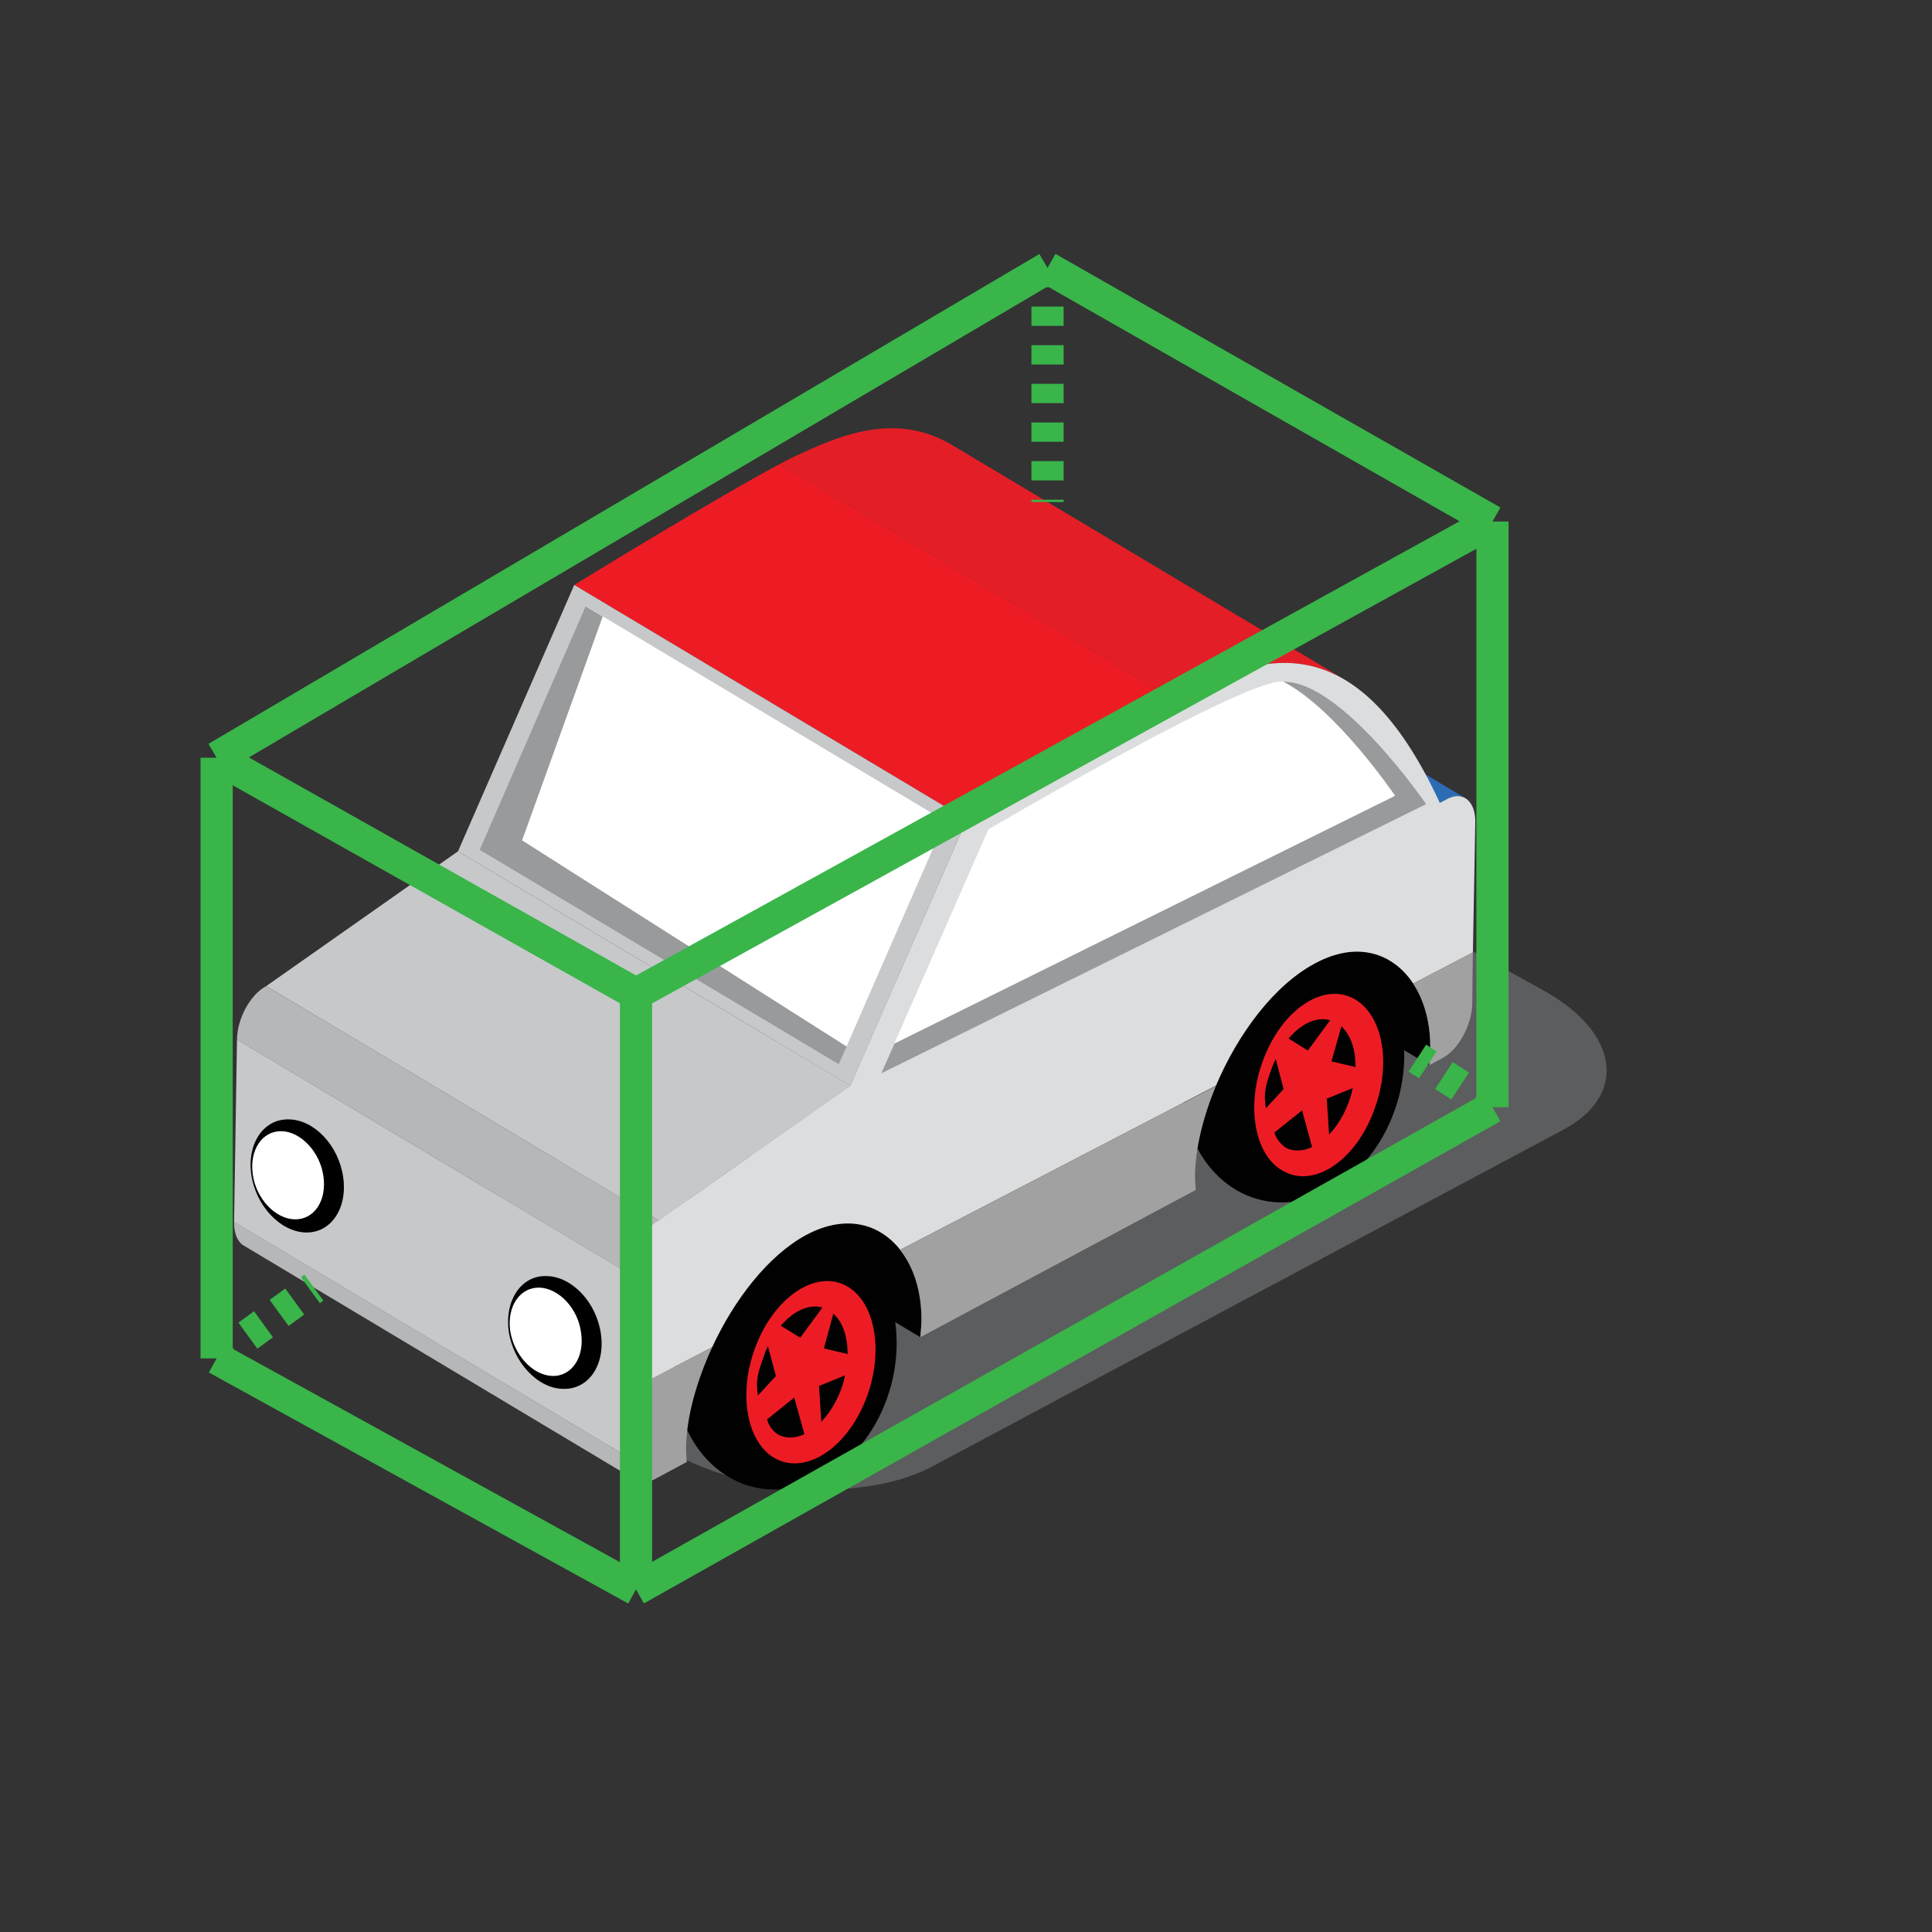 <?xml version="1.0" encoding="utf-8"?>
<!-- Generator: Adobe Illustrator 16.0.0, SVG Export Plug-In . SVG Version: 6.00 Build 0)  -->
<!DOCTYPE svg PUBLIC "-//W3C//DTD SVG 1.1//EN" "http://www.w3.org/Graphics/SVG/1.1/DTD/svg11.dtd">
<svg version="1.1" id="Layer_1" xmlns="http://www.w3.org/2000/svg" xmlns:xlink="http://www.w3.org/1999/xlink" x="0px" y="0px"
	 width="30px" height="30px" viewBox="0 0 30 30" enable-background="new 0 0 30 30" xml:space="preserve">
<rect x="0" y="0" width="30" height="30" fill="#333333" stroke="none"/>
<g id="Layer_1_1_">
	<g>
		<g opacity="0.7">
			<g>
				<g>
					<g>
						<g>
							<path fill="#6D6F71" d="M19.193,13.197c-0.811-0.081-1.621,0.025-2.191,0.33l-9.798,5.228
								c-1.025,0.541-0.887,1.513,0.303,2.177l2.961,1.641c0.524,0.289,1.156,0.465,1.79,0.527c0.82,0.082,1.634-0.021,2.205-0.322
								l9.799-5.229c1.023-0.537,0.883-1.521-0.302-2.174l-2.965-1.64C20.471,13.443,19.831,13.262,19.193,13.197L19.193,13.197z"/>
						</g>
					</g>
				</g>
			</g>
		</g>
		<g>
			<path fill="#010101" d="M15.493,11.273c2.032,1.214,4.062,2.428,6.096,3.641c0.386,0.234,0.632,0.742,0.62,1.38
				c-0.002,0.077-0.009,0.162-0.016,0.246l-6.098-3.646c0.012-0.081,0.018-0.16,0.018-0.245
				C16.125,12.016,15.884,11.505,15.493,11.273z"/>
			<path fill="#010101" d="M7.59,15.498l6.093,3.643c0.389,0.232,0.634,0.741,0.626,1.379c-0.005,0.08-0.01,0.162-0.018,0.244
				l-6.096-3.643c0.013-0.084,0.016-0.164,0.016-0.244C8.221,16.24,7.979,15.732,7.59,15.498z"/>
			<g>
				<path fill="#010101" d="M13.769,21.727c-0.393,1.084-1.417,1.66-2.289,1.291c-0.869-0.373-1.257-1.553-0.866-2.635
					c0.396-1.089,1.423-1.664,2.296-1.299C13.773,19.459,14.164,20.635,13.769,21.727z"/>
				<path fill="#ED1C24" d="M13.089,19.941c-0.48-0.203-1.092,0.244-1.367,0.998c-0.275,0.752-0.108,1.531,0.372,1.735
					c0.479,0.203,1.097-0.239,1.371-0.997C13.737,20.92,13.569,20.148,13.089,19.941z M13.161,21.048l-0.003-0.024l-0.364-0.086
					L12.94,20.4C13.091,20.531,13.167,20.771,13.161,21.048z M12.771,20.303l-0.345,0.469l-0.301-0.186
					C12.322,20.354,12.562,20.244,12.771,20.303z M11.925,20.904l0.123,0.463l-0.279,0.302c-0.037-0.228-0.004-0.354,0.097-0.621
					C11.882,20.991,11.901,20.948,11.925,20.904z M12.105,22.287c-0.069-0.027-0.178-0.145-0.192-0.248l0.42-0.338l0.175,0.631
					l0.25-0.174l-0.04-0.637l0.404-0.164c-0.014,0.067-0.031,0.136-0.055,0.201C12.868,22.104,12.439,22.432,12.105,22.287z"/>
			</g>
			<g>
				<path fill="#010101" d="M21.648,17.264c-0.392,1.086-1.414,1.664-2.289,1.297c-0.869-0.373-1.254-1.557-0.86-2.639
					c0.394-1.084,1.418-1.665,2.293-1.295C21.661,14.999,22.047,16.18,21.648,17.264z"/>
				<path fill="#ED1C24" d="M20.969,15.482c-0.479-0.205-1.091,0.243-1.363,1c-0.272,0.75-0.104,1.529,0.379,1.731
					c0.479,0.208,1.09-0.235,1.358-0.993C21.624,16.468,21.453,15.689,20.969,15.482z M21.046,16.59l-0.005-0.023l-0.366-0.086
					l0.154-0.543C20.977,16.072,21.057,16.314,21.046,16.59z M20.654,15.842l-0.346,0.471l-0.299-0.187
					C20.202,15.898,20.441,15.781,20.654,15.842z M19.809,16.443l0.123,0.467l-0.275,0.299c-0.039-0.227-0.008-0.352,0.091-0.623
					C19.768,16.536,19.787,16.488,19.809,16.443z M19.986,17.832c-0.07-0.033-0.178-0.15-0.196-0.248l0.429-0.342l0.172,0.632
					l0.252-0.175l-0.041-0.639l0.403-0.164c-0.012,0.066-0.032,0.137-0.057,0.205C20.753,17.646,20.318,17.973,19.986,17.832z"/>
			</g>
			<path fill="#2C6CB5" d="M16.661,8.752c-0.072-0.042-0.16-0.042-0.271,0.006c-0.008,0.003-0.056,0.027-0.127,0.067l6.094,3.642
				c0.076-0.038,0.119-0.063,0.131-0.069c0.104-0.048,0.193-0.045,0.269-0.002C20.723,11.18,18.693,9.966,16.661,8.752z"/>
			<g>
				<polygon fill="#C7C8CA" points="10.229,18.95 4.134,15.312 7.112,13.219 13.206,16.859 				"/>
			</g>
			<g>
				<path fill="#B6B7B9" d="M9.773,19.782L3.68,16.141c0.004-0.328,0.208-0.7,0.454-0.829l6.095,3.638
					C9.982,19.086,9.779,19.454,9.773,19.782z"/>
			</g>
			<polygon fill="#C7C8CA" points="9.73,22.615 3.635,18.973 3.68,16.141 9.773,19.782 			"/>
			<path fill="#B6B7B9" d="M9.876,22.986l-6.093-3.646c-0.095-0.056-0.152-0.188-0.148-0.37l6.096,3.645
				C9.724,22.796,9.782,22.926,9.876,22.986z"/>
			<path fill="#E31E26" d="M14.79,6.914c2.028,1.213,4.063,2.428,6.099,3.644c-0.854-0.507-1.689-0.184-2.388,0.138
				c-0.076,0.035-0.181,0.09-0.297,0.151l-6.095-3.641c0.12-0.065,0.221-0.117,0.3-0.15C13.101,6.731,13.942,6.406,14.79,6.914z"/>
			<path fill="#ED1C24" d="M15.011,12.726L8.917,9.083c0.11-0.069,2.211-1.356,3.192-1.878l6.095,3.641
				C17.223,11.368,15.119,12.658,15.011,12.726z"/>
			<polygon fill="#C7C8CA" points="13.206,16.859 7.112,13.219 8.917,9.083 15.011,12.726 			"/>
			<g>
				<polygon fill="#FFFFFF" points="13.024,16.527 7.447,13.197 9.096,9.413 14.675,12.748 				"/>
			</g>
			<polygon opacity="0.7" fill="#6D6F71" enable-background="new    " points="7.447,13.197 13.024,16.527 13.147,16.251 
				8.107,13.049 9.359,9.573 9.093,9.415 			"/>
			<g>
				<path d="M5.329,18.277c0.07,0.486-0.19,0.873-0.586,0.861c-0.39-0.013-0.771-0.412-0.841-0.902
					c-0.068-0.48,0.192-0.867,0.587-0.854C4.883,17.389,5.258,17.789,5.329,18.277z"/>
				<path fill="#FFFFFF" d="M5.022,18.264c0.055,0.381-0.144,0.678-0.449,0.67c-0.303-0.01-0.597-0.324-0.648-0.697
					c-0.055-0.379,0.147-0.68,0.449-0.672C4.673,17.573,4.97,17.889,5.022,18.264z"/>
			</g>
			<g>
				<path d="M9.33,20.707c0.072,0.486-0.189,0.873-0.587,0.859C8.35,21.561,7.97,21.154,7.899,20.67
					c-0.064-0.48,0.196-0.873,0.594-0.855C8.882,19.824,9.26,20.221,9.33,20.707z"/>
				<path fill="#FFFFFF" d="M9.023,20.695c0.056,0.379-0.142,0.678-0.446,0.671c-0.306-0.011-0.596-0.325-0.655-0.702
					c-0.052-0.38,0.152-0.676,0.453-0.67C8.678,20.003,8.976,20.318,9.023,20.695z"/>
			</g>
			<g>
				<path fill="#A2A1A2" d="M14.309,20.52c-0.005,0.08-0.01,0.162-0.018,0.244l4.277-2.287c-0.008-0.074-0.012-0.149-0.012-0.229
					c0.006-0.424,0.129-0.912,0.325-1.386l-4.904,2.548C14.191,19.68,14.313,20.062,14.309,20.52z"/>
				<path fill="#A2A1A2" d="M9.73,22.615c-0.011,0.326,0.186,0.488,0.434,0.355l0.501-0.269c-0.009-0.075-0.01-0.152-0.012-0.229
					c0.008-0.475,0.165-1.027,0.406-1.553l-1.312,0.684L9.73,22.615z"/>
				<path fill="#DCDDDE" d="M22.908,12.765c0.003-0.322-0.184-0.479-0.42-0.367c-0.012,0.006-0.055,0.031-0.131,0.069
					c-1.293-2.802-2.754-2.277-3.856-1.772c-0.076,0.035-0.181,0.09-0.297,0.151c-0.981,0.521-3.085,1.811-3.193,1.879l-1.805,4.132
					l-2.978,2.092c-0.246,0.136-0.449,0.504-0.455,0.832l-0.026,1.822l1.312-0.684c0.343-0.74,0.87-1.424,1.459-1.742
					c0.606-0.324,1.135-0.183,1.46,0.229l4.904-2.548c0.339-0.803,0.902-1.562,1.541-1.9c0.646-0.349,1.205-0.163,1.521,0.314
					l0.927-0.484L22.908,12.765z"/>
				<path fill="#A2A1A2" d="M21.943,15.274c0.173,0.263,0.273,0.617,0.266,1.021c-0.002,0.077-0.009,0.162-0.016,0.246l0.213-0.115
					c0.242-0.131,0.445-0.504,0.455-0.83l0.009-0.806L21.943,15.274z"/>
			</g>
			<g>
				<g>
					<path fill="#FFFFFF" d="M15.348,12.879l-1.665,3.789l8.461-4.181c0,0-1.437-2.091-2.354-1.891
						C18.88,10.797,15.348,12.879,15.348,12.879z"/>
				</g>
				<g opacity="0.7">
					<path fill="#6D6F71" d="M22.145,12.487c0,0-1.308-1.912-2.218-1.902c0.832,0.433,1.736,1.772,1.736,1.772l-7.774,3.847
						l-0.206,0.464L22.145,12.487z"/>
				</g>
			</g>
		</g>
	</g>
</g>
<g id="Layer_2">
	<path stroke="#39B54A" stroke-width="0.5" stroke-miterlimit="10" d="M9.876,24.68"/>
	<path fill="none" stroke="#39B54A" stroke-width="0.5" stroke-miterlimit="10" d="M9.876,18.787"/>
	<path fill="none" stroke="#39B54A" stroke-width="0.5" stroke-miterlimit="10" d="M9.876,24.68"/>
	<path fill="none" stroke="#39B54A" stroke-width="0.5" stroke-miterlimit="10" d="M9.876,18.787"/>
	<path fill="none" stroke="#39B54A" stroke-width="0.5" stroke-miterlimit="10" d="M3.364,14.79"/>
	<path fill="none" stroke="#39B54A" stroke-width="0.5" stroke-miterlimit="10" d="M9.876,18.787"/>
	<path fill="none" stroke="#39B54A" stroke-width="0.5" stroke-miterlimit="10" d="M14.675,5.065"/>
	<path fill="none" stroke="#39B54A" stroke-width="0.5" stroke-miterlimit="10" d="M14.675,5.065"/>
	<path fill="none" stroke="#39B54A" stroke-width="0.5" stroke-miterlimit="10" d="M9.876,24.68"/>
	<path fill="none" stroke="#39B54A" stroke-width="0.5" stroke-miterlimit="10" d="M23.175,17.193"/>
	<line fill="none" stroke="#39B54A" stroke-width="0.5" stroke-miterlimit="10" x1="9.876" y1="24.68" x2="23.175" y2="17.193"/>
	<path fill="none" stroke="#39B54A" stroke-width="0.5" stroke-miterlimit="10" d="M9.876,24.68"/>
	<path fill="none" stroke="#39B54A" stroke-width="0.5" stroke-miterlimit="10" d="M3.364,21.093"/>
	<line fill="none" stroke="#39B54A" stroke-width="0.5" stroke-miterlimit="10" x1="9.876" y1="15.433" x2="23.175" y2="8.098"/>
	<line fill="none" stroke="#39B54A" stroke-width="0.5" stroke-miterlimit="10" x1="9.876" y1="15.433" x2="3.364" y2="11.766"/>
	<line fill="none" stroke="#39B54A" stroke-width="0.5" stroke-miterlimit="10" x1="3.364" y1="21.093" x2="9.876" y2="24.68"/>
	<path fill="none" stroke="#39B54A" stroke-width="0.5" stroke-miterlimit="10" d="M23.175,8.098"/>
	<line fill="none" stroke="#39B54A" stroke-width="0.5" stroke-miterlimit="10" x1="3.364" y1="11.766" x2="16.266" y2="4.16"/>
	<line fill="none" stroke="#39B54A" stroke-width="0.5" stroke-miterlimit="10" x1="23.175" y1="8.098" x2="16.266" y2="4.16"/>
	<line fill="none" stroke="#39B54A" stroke-width="0.5" stroke-miterlimit="10" x1="3.364" y1="11.766" x2="3.364" y2="21.093"/>
	<line fill="none" stroke="#39B54A" stroke-width="0.5" stroke-miterlimit="10" x1="9.876" y1="15.433" x2="9.876" y2="24.68"/>
	<line fill="none" stroke="#39B54A" stroke-width="0.5" stroke-miterlimit="10" x1="23.175" y1="8.098" x2="23.175" y2="17.193"/>
	
		<line fill="none" stroke="#39B54A" stroke-width="0.5" stroke-miterlimit="10" stroke-dasharray="0.3" x1="16.266" y1="4.16" x2="16.266" y2="7.795"/>
	
		<line fill="none" stroke="#39B54A" stroke-width="0.5" stroke-miterlimit="10" stroke-dasharray="0.3" x1="3.364" y1="21.093" x2="4.874" y2="19.994"/>
</g>
<g id="Layer_3">
</g>
<line fill="none" stroke="#39B54A" stroke-width="0.5" stroke-miterlimit="10" stroke-dasharray="0.3" x1="23.175" y1="17.193" x2="22.009" y2="16.43"/>
</svg>

